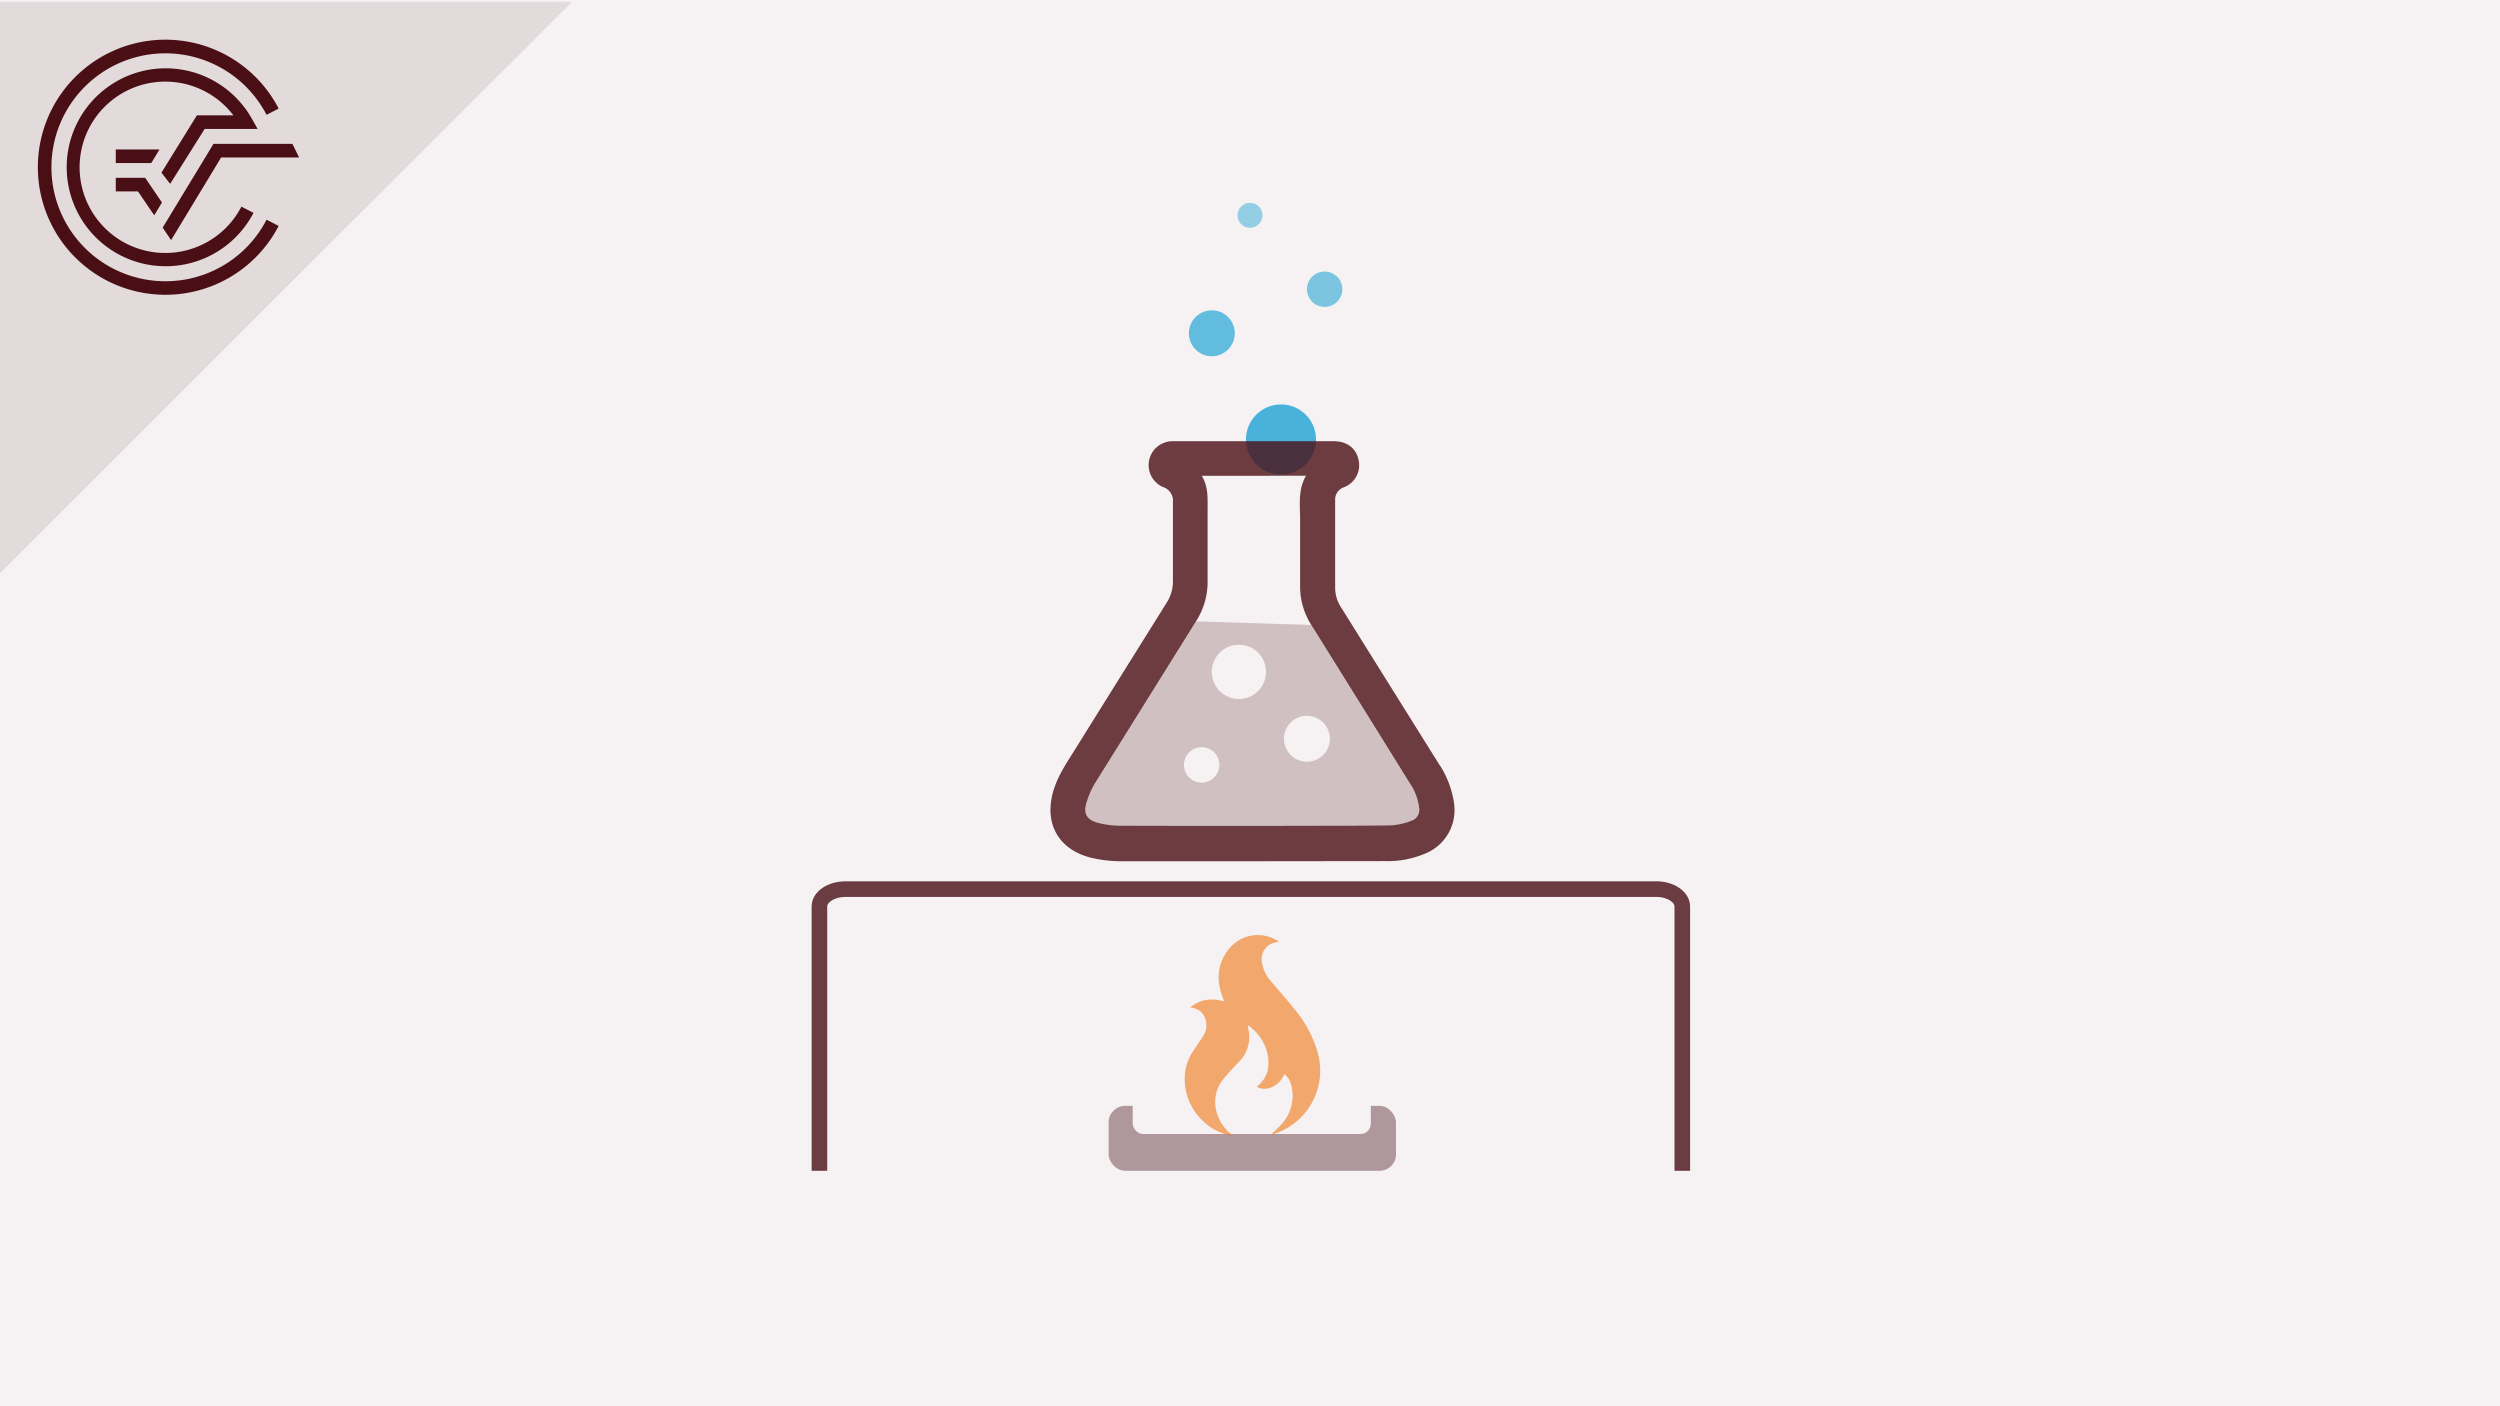 <svg xmlns="http://www.w3.org/2000/svg" viewBox="0 0 480 270"><defs><style>.cls-1{fill:#f6f2f3;}.cls-2{fill:#e3dadb;}.cls-3,.cls-5,.cls-6{fill:#4a0f15;}.cls-4,.cls-7,.cls-8,.cls-9{fill:#0098d1;}.cls-4{opacity:0.7;}.cls-10,.cls-5{opacity:0.8;}.cls-6{opacity:0.22;}.cls-7{opacity:0.5;}.cls-11,.cls-8{opacity:0.4;}.cls-9{opacity:0.6;}.cls-10{fill:none;stroke:#491016;stroke-miterlimit:10;stroke-width:3px;}.cls-11{fill:#481117;}.cls-12{fill:#ef791a;opacity:0.62;}</style></defs><title>Element 8Crashkurs Potenzen potenzieren</title><g id="Ebene_2" data-name="Ebene 2"><g id="Ebene_1-2" data-name="Ebene 1"><rect class="cls-1" width="480" height="270"/><polygon class="cls-2" points="109.77 0.36 0 0.36 0 110.03 109.77 0.36"/><path class="cls-3" d="M31.75,54A21.88,21.88,0,1,1,51.18,22.05l2.32-1.21a24.49,24.49,0,1,0,0,22.54l-2.32-1.2A21.83,21.83,0,0,1,31.75,54"/><polygon class="cls-3" points="31.23 43.71 32.85 46.1 42.46 30.23 57.43 30.23 56.14 27.62 40.99 27.62 31.23 43.71"/><polygon class="cls-3" points="22.23 36.75 26.49 36.75 29.61 41.34 31.1 38.88 27.87 34.14 22.23 34.14 22.23 36.75"/><path class="cls-3" d="M39.3,24.75H49.46l-1.09-1.94a19,19,0,1,0,.3,18.06l-2.32-1.2a16.45,16.45,0,1,1-1.54-17.53h-7L31,33.15l1.67,2.15Z"/><polygon class="cls-3" points="30.62 28.7 22.23 28.7 22.23 31.31 29.04 31.31 30.62 28.7"/><polygon class="cls-2" points="109.77 0.36 0 0.36 0 110.03 109.77 0.36"/><path class="cls-3" d="M31.75,54A21.88,21.88,0,1,1,51.18,22.05l2.32-1.21a24.49,24.49,0,1,0,0,22.54l-2.32-1.2A21.83,21.83,0,0,1,31.75,54"/><polygon class="cls-3" points="31.23 43.71 32.85 46.1 42.46 30.23 57.43 30.23 56.14 27.62 40.99 27.62 31.23 43.71"/><polygon class="cls-3" points="22.23 36.75 26.49 36.75 29.61 41.34 31.1 38.88 27.87 34.14 22.23 34.14 22.23 36.75"/><path class="cls-3" d="M39.3,24.75H49.46l-1.09-1.94a19,19,0,1,0,.3,18.06l-2.32-1.2a16.45,16.45,0,1,1-1.54-17.53h-7L31,33.15l1.67,2.15Z"/><polygon class="cls-3" points="30.62 28.7 22.23 28.7 22.23 31.31 29.04 31.31 30.62 28.7"/><circle class="cls-4" cx="245.95" cy="84.38" r="6.73"/><path class="cls-5" d="M240.44,165.36c-8.44,0-16.87,0-25.31,0a24.77,24.77,0,0,1-5.56-.65c-6.41-1.57-9.21-6.7-7.28-13,.88-2.88,2.56-5.32,4.12-7.82q8.81-14.13,17.63-28.23a7.55,7.55,0,0,0,1.16-4.08c0-5.06,0-10.13,0-15.2a2.73,2.73,0,0,0-1.83-2.84,4.59,4.59,0,0,1-1.27-7.69,4.69,4.69,0,0,1,3.15-1.14l22.76,0c2.66,0,5.33,0,8,0s4.36,1.37,4.84,3.61A4.54,4.54,0,0,1,258,93.57,2.46,2.46,0,0,0,256.35,96c0,5.62,0,11.25,0,16.87a6.89,6.89,0,0,0,1.13,3.73q9.36,15,18.7,29.94a18.1,18.1,0,0,1,3,7.72,9,9,0,0,1-5.53,9.62,18.45,18.45,0,0,1-7.79,1.45Zm-9.7-74c1.27,2.1,1.12,4.29,1.12,6.45,0,4.63,0,9.26,0,13.88a14,14,0,0,1-2.2,7.57q-9.67,15.49-19.34,31a16.63,16.63,0,0,0-1.7,3.83c-.65,2.08,0,3.29,2.11,3.87a17.22,17.22,0,0,0,4.41.58q20.42.06,40.85,0c3.75,0,7.5,0,11.25-.08a13.29,13.29,0,0,0,3.73-.86,2.21,2.21,0,0,0,1.5-2.5,10.9,10.9,0,0,0-1.88-4.86q-9.4-15.15-18.84-30.28a13.77,13.77,0,0,1-2.13-7.41c0-4.27,0-8.55,0-12.82,0-2.82-.44-5.7,1.14-8.39Z"/><path class="cls-6" d="M251.75,120q9.44,15.14,18.84,30.28a10.9,10.9,0,0,1,1.88,4.86,2.21,2.21,0,0,1-1.5,2.5,13.29,13.29,0,0,1-3.73.86c-3.75.13-7.5.08-11.25.08q-20.43,0-40.85,0a17.22,17.22,0,0,1-4.41-.58c-2.12-.58-2.76-1.79-2.11-3.87a16.63,16.63,0,0,1,1.7-3.83q9.63-15.52,19.34-31"/><circle class="cls-1" cx="230.72" cy="146.86" r="3.4"/><circle class="cls-7" cx="254.33" cy="55.53" r="3.4"/><circle class="cls-8" cx="240" cy="41.34" r="2.4"/><circle class="cls-1" cx="250.93" cy="141.84" r="4.41"/><circle class="cls-9" cx="232.67" cy="63.99" r="4.41"/><circle class="cls-1" cx="237.87" cy="129" r="5.21"/><path class="cls-10" d="M157.33,224.79V174.05c0-1.84,2.24-3.34,5-3.34H318c2.77,0,5,1.5,5,3.35v50.73"/><rect class="cls-11" x="212.86" y="212.33" width="55.17" height="12.46" rx="3.15"/><rect class="cls-1" x="217.48" y="209.79" width="45.72" height="7.94" rx="2"/><path class="cls-12" d="M236.71,218.06a10.06,10.06,0,0,1-5.46-2.58,11,11,0,0,1-3.78-8.61,9.13,9.13,0,0,1,1.59-5c.62-1,1.28-1.88,1.88-2.85a3.66,3.66,0,0,0,.34-3.73,3,3,0,0,0-2.32-1.77,3.13,3.13,0,0,1-.4-.12c2-1.64,4.12-1.78,6.53-1.12-.11-.27-.2-.44-.27-.62-1.3-3.26-1.2-6.41,1-9.29a7.09,7.09,0,0,1,9.71-1.58,4.11,4.11,0,0,1-.45.13,3.23,3.23,0,0,0-2.78,3.87,6.93,6.93,0,0,0,1.65,3.51c1.56,1.87,3.19,3.67,4.69,5.58a22.64,22.64,0,0,1,4.48,8.65,12.78,12.78,0,0,1-8.89,15.3l-.28.06a23.6,23.6,0,0,0,2.2-2.16,8,8,0,0,0,1.72-7.55,3.6,3.6,0,0,0-1.28-1.94c-.93,2.28-3.47,3.44-5.24,2.45,0,0,0-.08,0-.09,2.37-1.89,2.54-4.36,1.82-7a9.33,9.33,0,0,0-3.43-4.66s-.09,0-.18-.05c.09.49.18,1,.25,1.44a6.72,6.72,0,0,1-2,5.62c-1,1.06-2,2.08-2.89,3.19-2.85,3.44-1.54,8,1.12,10.32Z"/></g></g></svg>